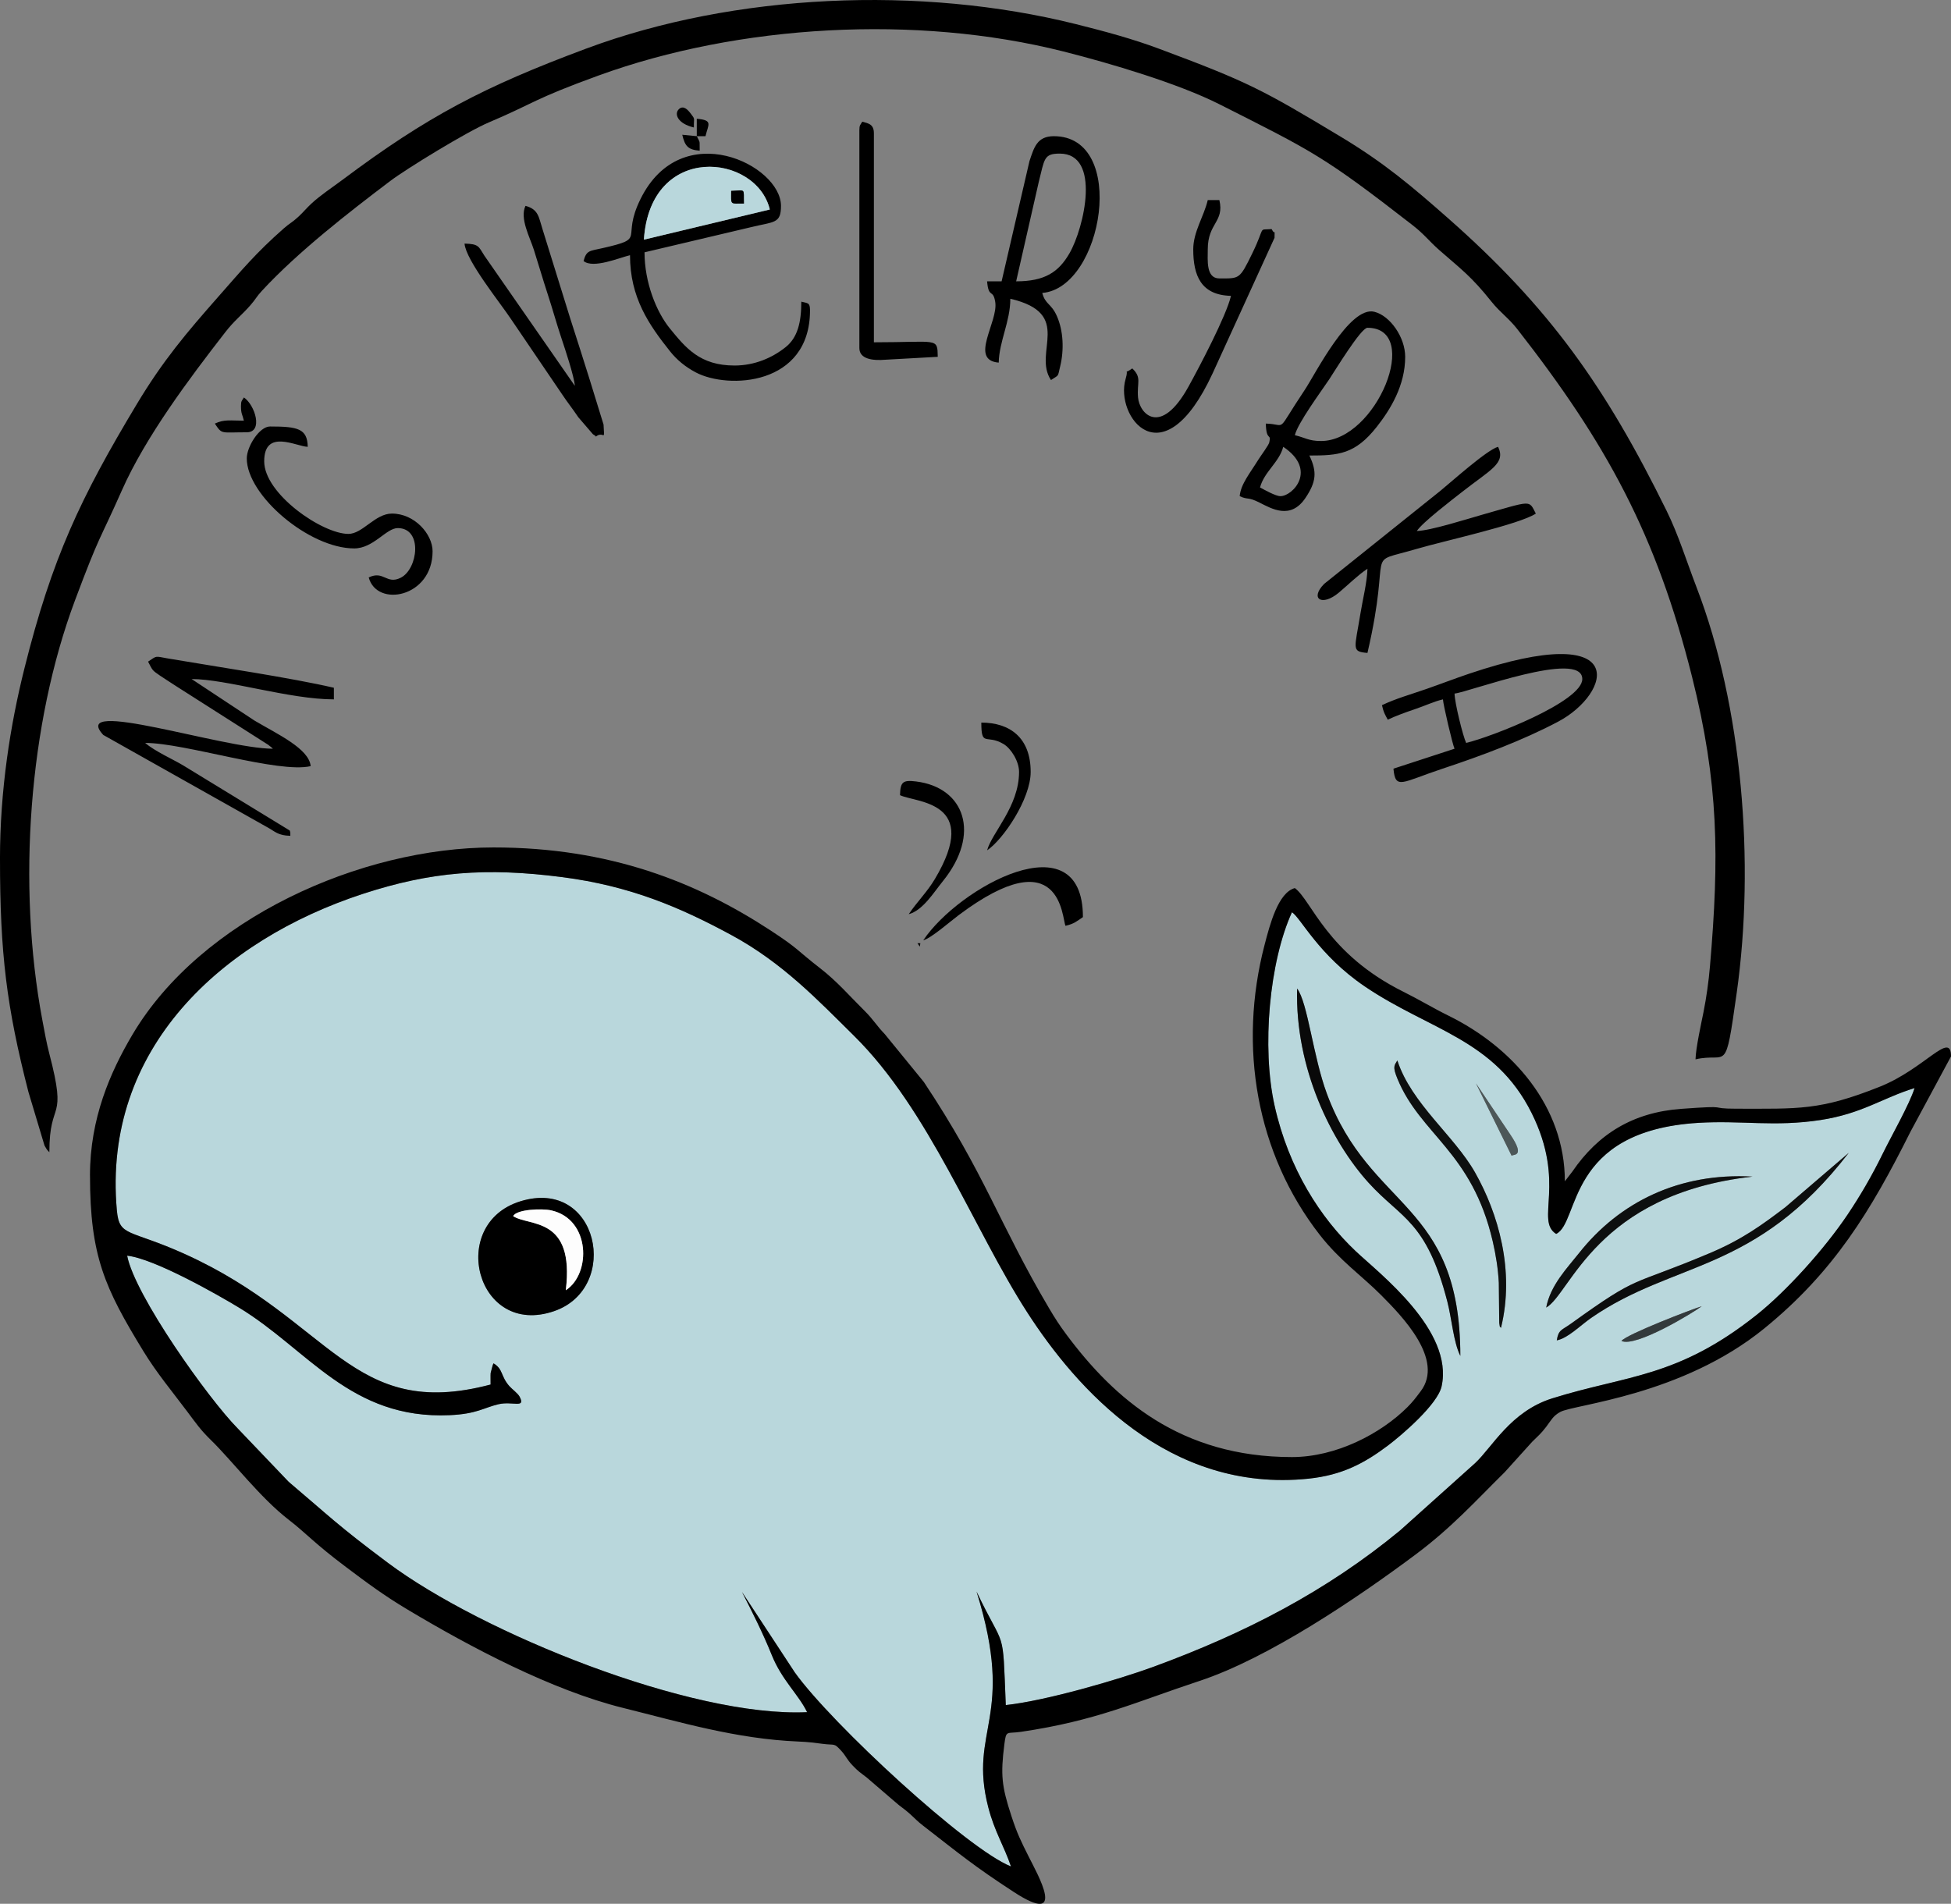 <svg xmlns="http://www.w3.org/2000/svg" xml:space="preserve" width="215.04" height="209.859" style="shape-rendering:geometricPrecision;text-rendering:geometricPrecision;image-rendering:optimizeQuality;fill-rule:evenodd;clip-rule:evenodd" viewBox="0 0 2184.97 2132.32"><rect x="0" y="0" width="2184.97" height="2132.32" fill="#808080" stroke="none"/><defs><style>.fil1{fill:#000}.fil4{fill:#0d0f0f}.fil0{fill:#b9d7dc}</style></defs><g id="Vrstva_x0020_1"><path class="fil0" d="M1815.89 1501.88c5.85-7.45 78.94-35.53 89.95-38.88-9.34 7.14-74.1 46.54-89.95 38.88zm-1233.11-156.4c87.49-27.01 112.96 97.12 37.8 123.02-87.04 30-119.69-97.74-37.8-123.02zm1148.85 119.01c4.69-25.11 23.73-44.49 36.54-60.71 45.4-57.53 112.63-90.58 194.51-85.94-175.19 19.68-203.68 131.2-231.05 146.66zm11.85 36.75c1.9-12.19 5.58-11.3 15.76-18.63 78.72-56.68 64.12-40.5 155.32-78.95 36.07-15.21 58.05-31.18 84.89-51.54l71.02-60.92c-104.46 135.35-195.39 120.44-288.45 184.87-12.34 8.54-25.98 22.7-38.54 25.17zm-50.57-206.8-39.96-81.07 38.49 57.4c17.31 25.54 3.16 21.71 1.47 23.67zM1681 1487.23c-1.65-2.49-.84 1.55-1.98-5.69l-.46-44.81c-.85-15.96-3.33-31.28-6.72-45.98-23.32-101.2-81.13-119.61-106.94-182.86-5.42-13.29-3.41-14.5.02-20.17 15.76 48.37 63.66 84.23 86.98 125.39 25.97 45.83 44.81 109.97 29.1 174.11zm-45.53 31.41c-7.63-15.08-9.59-41.55-14.57-60.85-23.45-90.74-51.5-92.65-88.02-132.89-41.72-45.97-82.7-128.49-80.2-217.73 12.11 16.33 17.7 75.76 33.41 118.04 48.59 130.8 149.25 120.1 149.37 293.42zm-1086.01 32.05c.03-2.45-.17-11.27.07-12.95l2.17-8.23c.2-.64.58-1.74 1.05-2.52 10.97 6.52 7.87 14.46 17.77 25.57 2.85 3.2 9.48 8.13 11.32 11.57 7.39 13.87-7.79 4.93-23.58 8.66-16.54 3.91-24.21 10.86-54.53 12.24-111.24 5.07-158.52-73.34-235.7-120.24-23.54-14.31-95.05-55.11-125.61-58.39 8.47 44.3 90.97 160.29 123.81 193.49l57.11 59.82c45.99 38.89 53.75 47.85 110.98 90.63 105.26 78.69 339.63 173.44 469.61 167.35-9.83-20.16-28.28-35.86-39.66-64.16-9.64-23.96-22.46-49.5-33.36-70.58l59.27 90.28c41.29 57.66 193.39 198.06 242.05 217.25-7.84-23.13-18.37-38.98-25.4-66.18-22.73-88.04 31.19-99.27-13.13-241.64 32.52 68.31 29.01 36.52 32.72 127.07 44.73-4.76 126.07-28.46 165.26-42.82 102.78-37.68 193.73-84.57 276.4-152.81l83.94-75.31c19.35-18.04 39.82-58 86.45-72.6 83.5-26.17 139.81-22.72 228.78-93.43 33.5-26.62 76.25-74.06 102.08-112.59 13.77-20.54 26.82-42.7 39.24-68.08 9.43-19.28 30.12-55.56 35.61-73.4-36.12 11.08-58.64 28.63-105.54 35.8-51.42 7.85-88.18.2-136.63 3.14-148.66 9.02-132.51 111.58-159.22 124.38-23.85-14.91 11.73-56.78-27.49-135.43-41.26-82.74-114.44-92.64-186.75-141.7-52.13-35.38-71.69-76.86-81.64-83.14-25.3 55.32-34.04 151.35-19.43 216.73 15.83 70.79 51.43 125.71 90.75 162.83 26.84 25.33 110.02 88.85 96.27 151.46-4.45 20.23-44.57 54.6-60.15 66.32-25.98 19.55-50.97 33.14-88.93 37.08-156.7 16.24-260.12-101.23-314.95-186.22-60.17-93.29-109.74-226.67-194.12-309.92-40.01-39.47-79.8-81.68-137.51-112.89-57-30.81-112.95-54.87-189.15-64.71-85.67-11.07-147.34-6.08-223.22 18.73-157.88 51.62-291.87 172.99-275.59 354.34 2.72 30.38 13.46 20.67 76.66 49.3 163.96 74.29 185.91 187.23 341.94 145.93z"/><path class="fil1" d="M549.45 1550.7c-156.02 41.3-177.97-71.64-341.94-145.93-63.19-28.63-73.93-18.92-76.66-49.3-16.28-181.35 117.71-302.72 275.59-354.34 75.88-24.81 137.55-29.8 223.22-18.73 76.21 9.85 132.15 33.9 189.15 64.71 57.72 31.2 97.5 73.41 137.51 112.89 84.38 83.25 133.95 216.63 194.12 309.92 54.83 85 158.25 202.47 314.95 186.22 37.96-3.94 62.95-17.53 88.93-37.08 15.58-11.72 55.7-46.08 60.15-66.32 13.75-62.62-69.43-126.13-96.27-151.46-39.32-37.12-74.93-92.04-90.75-162.83-14.62-65.38-5.87-161.41 19.43-216.73 9.95 6.28 29.51 47.76 81.64 83.14 72.31 49.07 145.49 58.97 186.75 141.7 39.22 78.65 3.64 120.52 27.49 135.43 26.72-12.79 10.56-115.35 159.22-124.38 48.46-2.94 85.21 4.72 136.63-3.14 46.91-7.16 69.42-24.72 105.54-35.8-5.5 17.84-26.18 54.12-35.61 73.4-12.42 25.38-25.47 47.54-39.24 68.08-25.83 38.53-68.58 85.96-102.08 112.59-88.97 70.71-145.27 67.27-228.78 93.43-46.62 14.61-67.1 54.57-86.45 72.6l-83.94 75.31c-82.67 68.23-173.62 115.13-276.4 152.81-39.18 14.36-120.53 38.06-165.26 42.82-3.71-90.54-.2-58.76-32.72-127.07 44.33 142.37-9.6 153.6 13.13 241.64 7.03 27.2 17.55 43.06 25.4 66.18-48.66-19.2-200.76-159.59-242.05-217.25l-59.27-90.28c10.9 21.09 23.72 46.62 33.36 70.58 11.38 28.3 29.82 44 39.66 64.16-129.98 6.08-364.35-88.66-469.61-167.35-57.23-42.78-64.99-51.74-110.98-90.63l-57.11-59.82c-32.84-33.2-115.34-149.19-123.81-193.49 30.56 3.28 102.07 44.08 125.61 58.39 77.18 46.89 124.46 125.3 235.7 120.24 30.32-1.38 37.99-8.33 54.53-12.24 15.8-3.73 30.98 5.21 23.58-8.66-1.84-3.44-8.47-8.37-11.32-11.57-9.9-11.11-6.8-19.06-17.77-25.57-.47.78-.86 1.88-1.05 2.52l-2.17 8.23c-.24 1.69-.03 10.5-.07 12.95zm-448.66-234.15c0 90.26 16.49 126 59.89 196.97 14.9 24.37 32.17 44.97 49.26 67.79 10.21 13.63 14.65 20.25 26.61 31.92 23.79 23.25 54.77 64.21 86.71 88.87 19.7 15.21 28.79 26.42 64.13 52.93 24.15 18.12 41.97 31.53 69.23 47.83 70.19 41.99 161.33 90.23 241.13 110.03 63.8 15.83 126.68 34.77 196.43 37.67 11.64.48 18.26 1.39 26.74 2.53 14.87 2 12.68-1.46 21.31 7.95 5.28 5.75 5.77 9.15 12.78 16.49 6.59 6.9 8.3 7.62 15.81 13.45l31.48 27.05c6.92 6.16 9.6 7.22 16.18 13.08 6.71 5.99 8.44 8.35 15.47 13.79 41.41 32.08 56.66 45.02 101.42 74.16 60.62 39.47 26.61-19.8 16.74-39.5-8.68-17.34-12.86-25.56-19.42-45.61-10.92-33.43-12.22-46.05-7.87-80.3 2.08-16.37 2.37-11.59 18.56-13.96 84.72-12.43 128.97-33.59 199.89-56.97 77.13-25.43 176.78-92.83 242.06-141.6 40.81-30.49 67.1-59.95 99.72-92.12l30.87-34.16c6.48-6.39 10-9.25 15.73-16.79 5.56-7.32 7.55-12.2 15.83-16.68 15.52-8.4 135.98-18.23 228.4-93.49 77.74-63.32 119.13-131.18 163.58-220.09l45.52-84.54c0-29.42-29.11 13.68-79.86 33.94-67.02 26.75-90.76 24.59-160.75 24.59-33.65 0-3.33-4.09-61.61.17-53.56 3.92-92.81 27.79-121.74 70.1l-8.49 11.02c0-83.95-58.56-150.1-130.04-185.35-18.13-8.94-31.87-17.51-51-27.04-85.57-42.61-102.56-102.24-121.35-116.01-18.68 4.99-27.94 40.73-33.91 63.63-29.72 113.95-9.22 233.57 61.76 324.71 22.6 29.03 47.14 45.79 68.89 67.67 23.47 23.6 70.94 72.19 44.17 107.59-5.45 7.21-8.65 11.59-14.79 17.73-29.67 29.66-79.76 55.96-129.38 55.96-124.73 0-198.93-65.12-252.73-137.45-7.7-10.35-12.59-17.96-19.36-29.41-56.18-95.08-71.11-149.43-140.16-253.27l-43.83-53.71c-9.29-9.56-12.59-16.13-22.67-26.1-17.12-16.93-30.42-32.67-49.82-47.72-26.93-20.9-23.37-21.26-55.35-42.19-82.54-54-180.17-92.95-310.23-92.95-148.85 0-327.88 80.02-404.57 209.96-24.52 41.55-47.38 93.16-47.38 157.46z"/><path class="fil1" d="M0 962.14c0 105.87 7.38 165.7 31.82 260.81l18.01 60.03c3.69 6.46 2.42 4.08 5.45 7.56 0-60.86 20.58-31.51-.06-110.49-3.11-11.92-5.22-23.82-7.82-37.7-28.31-150.93-15.25-331.56 36.65-470.08 28.33-75.62 26.4-64.27 52.47-123.1 26.68-60.2 75.6-125.36 115.67-176.95 10.54-13.57 17.75-18.41 28.22-30.31 6.11-6.94 6.5-9.26 12.99-16.28 40.12-43.37 96.79-87.49 143.68-122.94 18.38-13.89 85.96-55.23 110.1-65.47 52.09-22.1 48.89-25.63 123-52.59 157.46-57.28 356.04-68.56 520.52-27.05 53.04 13.39 128.82 35.9 174.93 59.18 104.89 52.97 116.51 57.88 216 135.16 13.57 10.54 18.41 17.74 30.31 28.22 24.39 21.48 35.31 28.74 58.83 58.22 9.09 11.39 18.88 17.97 28.39 30.14 99.87 127.8 155.83 230.13 195.79 389.47 29.94 119.39 30.58 202.02 20.07 324.4-1.47 17.12-3.92 34.57-7.24 51.28-2.33 11.74-8.64 40-8.92 52.85 36.25-8.44 32.88 19.21 46.09-74.21 20.7-146.23 6.11-321.62-44.71-453.91-11.69-30.44-20.49-59.34-33.85-86.45-68.37-138.8-130.94-227.31-244.7-327.56-40.78-35.94-71.79-62.16-120.13-91.22-88.28-53.07-103.86-61.43-203.74-98.65-29.12-10.85-58.73-18.94-92.84-27.47C1031.08-16.44 822.9-7.59 656.3 54.5c-114.16 42.54-177.87 75.81-272.63 146.81-10.87 8.15-24.88 17.35-35 26.78-5.68 5.29-8.86 9.44-14.55 14.71-7.02 6.5-9.33 6.88-16.28 12.99-31.36 27.62-46.98 46.59-73.21 76.36-35.94 40.78-62.16 71.79-91.21 120.13C89.97 557.83 58.21 625.22 27.3 748.85 11.48 812.12-.02 884.88-.02 962.14z"/><path class="fil1" d="m214.6 760.55-6.99-1.79 6.99 1.79zm52.02-71.53zm-52.02 71.53 52.02-71.53zm-52.02 71.53c44.41 0 149.13 34.44 185.33 26.01-1.62-19.45-37.24-35.87-62.82-50.98l-70.49-46.56c38.97 0 109.54 22.76 159.32 22.76V770.3c-47.59-11.09-131.15-23.51-185.52-32.75-15.27-2.59-11.94-3.63-22.57 3.49 5.2 9.83 4.12 9.36 13.49 15.77 6.44 4.41 10.68 6.84 17.72 11.55l103.28 65.8c5.68 4.39 2.35 1.84 5.32 4.43-55.83 0-228.85-57.93-189.98-15.43l183.45 103.25c9.13 4.89 11.89 9.41 26.04 9.72-.08-3.59.29-3.06-.61-5.88l-119.06-72.78c-11.41-6.93-32.02-15.94-42.9-25.38zM721.12 268.4c7.18-109.37 126.06-96.38 141.01-33.76L721.12 268.4zm-67.58 23.94c10.71 8.94 40.43-3.8 52.02-6.51 0 47.37 20.98 77.71 44.99 107.83 7.58 9.5 17.03 17.27 28.62 23.41 36.29 19.21 127.98 15.02 127.98-69.46 0-8.99-2.51-7.82-9.75-9.75 0 23.05-4.08 40.14-17.43 50.85-15.15 12.15-34.97 20.69-57.35 20.69-38.73 0-54.61-19.72-72.36-41.44-15.35-18.78-28.44-51.88-28.44-85.36l118.36-27.96c26.84-6.6 34.46-3.81 34.46-24.07 0-45.84-111.34-100.8-157.29-7.72-22.64 45.85 8.19 43.47-42.49 55.05-14.48 3.31-18.05 2.2-21.32 14.45zM633.65 1445.1c10.15-83.33-41.43-71.18-58.97-83.04 3.8-7.59 32.04-8.8 42.7-6.41 44.06 9.87 44.83 71 16.26 89.44zm-50.86-99.62c-81.9 25.29-49.24 153.02 37.8 123.02 75.17-25.9 49.69-150.04-37.8-123.02zM1138.01 315.1l25.3-111.26c6.55-25.83 5.52-31.81 23.47-31.81 46.67 0 27.44 83.12 10.92 111.71-12.18 21.08-27.65 31.35-59.69 31.35zm-16.26 0h-16.26c1.64 19.75 6.68 7.86 9.11 23.15 3.55 22.28-29.56 65.11 3.89 67.89.53-23.93 13-46.05 13-71.53 71.52 16.66 24.75 60.02 45.52 91.04 9.48-6.35 7.24-2.71 10.38-15.63 4.36-18.02 3.58-39.44-3.76-56.01-6.42-14.48-12.83-12.63-16.37-25.9 68.18-5.67 96.14-175.58 13-175.58-18.96 0-22.22 12.76-27.34 27.93l-31.19 134.64zM1433.89 555.71c-5.38 0-18.26-7.37-22.76-9.75 4.72-17.7 21.29-27.83 26.01-45.52 38.52 25.8 10.73 55.28-3.25 55.28zm45.52-61.78c-13.99 0-17.63-3.79-29.26-6.5 3.12-13.4 29.47-49.14 38.38-62.42 6.02-8.98 35.6-57.88 42.91-57.88 61.51 0 10.26 126.81-52.02 126.81zm-61.78-19.51c.46 20.6 6.29 10.04 3.87 21.04-.72 3.27-9.5 14.92-12.24 19.35-9.37 15.15-19.78 27.58-20.89 40.9 9.23 4.43 8.7.4 22.1 7.16 13.68 6.9 34.92 19.57 51.49-5.09 12.1-18 13.28-29.16 4.44-47.59 32.62 0 51.15-1.34 75.34-31.96 15.47-19.59 31.96-46.53 31.96-78.59 0-21.82-16.77-45.93-34.47-50.43-27.88-7.08-66.34 70.06-78.02 87.5-33.76 50.42-18.71 38.26-43.58 37.71zM1641.98 832.08c-3.51-7.32-12.76-44.41-13-55.28 14.93-1.24 143.06-49.82 143.06-16.26 0 25.31-102.52 65.12-130.06 71.53zm-94.29-42.27c1.99 8.55 2.96 9.55 6.5 16.26 8.51-4.08 20.04-8.3 30.46-11.81 11.54-3.89 21.56-8.68 31.32-10.95.59 7.09 10.81 50.69 13.01 55.27l-68.42 22.34c2.15 24.19 9.41 15.12 55 .01 42.82-14.18 89.67-31.61 129.42-52.66 59.75-31.64 82.96-115.13-99.34-53.82-16.19 5.45-30.91 11.17-47.92 17.11-18.03 6.3-34.6 10.85-50.03 18.25zM1586.71 594.73l-6.34 3.74 6.34-3.74zm0 0c6.62-9.88 39.3-34.78 50.62-43.68 31.97-25.11 49.34-32.03 40.42-50.62-12.38 3.31-52.22 39.18-64.57 49.24l-130.21 104.28c-16.45 16.66-2.6 25.8 16.51 9.74 10.35-8.7 21.21-19.5 31.96-26.69-.33 14.92-5.29 34.24-7.93 50.6-6.34 39.34-10.38 42.17 7.93 43.69 28.57-122.62-6.31-98.33 55.66-116.66 28.47-8.42 114.85-27.3 132.92-39.41-8.14-15.38-3.31-14.85-60.4 1.37-16.55 4.7-57.7 17.8-72.9 18.14zM643.79 432.15zm0 0zm0 0-101.31-145.8c-6.56-10.25-6.04-13.16-22.25-13.52 1.57 18.87 39.98 66.33 52.04 84.52l56.54 83.27c7.05 10.62 11.97 16.44 18.84 26.68l16.4 19.05c7.03 4.12.44 3.42 5.75 1.07 7.09-2.86 7.29 6.77 6.13-11.9l-16.27-52.74c-6.8-21.36-13.75-43.83-21.19-66.6l-30.81-99.25c-4.4-13.67-4.39-22.43-19.15-26.37-6.7 13.96 4.86 34.96 9.37 49.16 5.59 17.6 9.69 31.91 15.45 49.57 5.93 18.14 9.53 31.77 15.46 49.57 4.16 12.51 14.06 41.99 14.99 53.28zM1336.34 279.33c0 29.32 8.68 51.28 42.27 52.02-5.22 22.43-35.63 80.06-47.7 101.86-31.13 56.19-54.82 30.3-56.39 11.99-1.45-16.89 4.55-22.13-6.46-32.57-11.03 8.08-3.22-2.58-7.51 12-12.16 41.32 41.44 114.61 97.52-6.52l69.31-151.79c0-12.43 1-1.18-3.25-9.75-15.85 1.32-6.31-4.3-21.64 27.13-14.36 29.44-14.24 28.15-36.89 28.15-15.18 0-13-20.58-13-32.52 0-29.83 18.78-30.51 13-55.27h-13c-4.28 18.37-16.26 35.42-16.26 55.27zM276.37 513.44c0 41.43 69.84 100.8 120.3 100.8 21.59 0 35.83-22.76 48.77-22.76 28.37 0 22.6 46.05 3.3 55.62-16.05 7.96-18.88-8.48-35.81-.35 9.11 34.11 71.53 22.42 71.53-29.26 0-19.2-20.1-42.27-45.52-42.27-18.94 0-32.8 22.76-48.77 22.76-29.26 0-94.29-44.82-94.29-81.28 0-37.07 36.06-16.54 48.77-16.26-.45-20.35-11.02-22.76-42.27-22.76-11.89 0-26.01 22.5-26.01 35.76z"/><path class="fil0" d="M818.86 213.8c17.08-.84 13.72-3.05 14.29 14.19-16.09-.08-14.26 2.08-14.29-14.19zm-97.74 54.61 141.01-33.76c-14.95-62.62-133.83-75.61-141.01 33.76z"/><path class="fil1" d="M962.43 146.03v243.86c0 12.41 15.18 14.18 28.9 13.02l58.89-3.27c-.49-21.99.73-16.26-71.53-16.26v-234.1c0-9.88-5.64-11.04-13.01-13-2.23 3.96-3.25 3.48-3.25 9.75z"/><path d="M1635.46 1518.65c-.12-173.32-100.78-162.63-149.37-293.42-15.71-42.28-21.3-101.71-33.41-118.04-2.5 89.24 38.47 171.75 80.2 217.73 36.52 40.23 64.57 42.15 88.02 132.89 4.98 19.3 6.94 45.77 14.57 60.85z" style="fill:#090909"/><path d="M1743.48 1501.24c12.57-2.47 26.2-16.63 38.54-25.17 93.06-64.44 183.99-49.52 288.45-184.87l-71.02 60.92c-26.84 20.37-48.82 36.33-84.89 51.54-91.2 38.45-76.59 22.27-155.32 78.95-10.18 7.33-13.86 6.44-15.76 18.63z" style="fill:#0c0d0d"/><path class="fil1" d="M1033.96 1053.18c8.91-2.38 30.29-21.18 39.91-28.37 115.03-86.06 115.37 3.69 119.41 12.12 9.94-2.32 12.5-5.06 19.51-9.75 0-110.02-138.93-33.58-178.83 26.01z"/><path class="fil4" d="M1681 1487.24c15.71-64.14-3.13-128.29-29.1-174.11-23.33-41.16-71.23-77.02-86.98-125.39-3.43 5.67-5.44 6.88-.02 20.17 25.8 63.25 83.62 81.66 106.94 182.86 3.39 14.7 5.87 30.02 6.72 45.98l.46 44.81c1.14 7.24.33 3.2 1.98 5.69z"/><path class="fil1" d="M1007.95 890.61c17.86 8.57 91.46 6.27 38.89 94.16-8.79 14.69-19.79 25.2-29.13 39.15 15.76-4.21 28.04-24.42 38.04-36.74 43.36-53.43 24.41-105.2-29.76-111.92-14.82-1.84-17.7.43-18.04 15.35z"/><path class="fil4" d="M1731.64 1464.49c27.37-15.45 55.86-126.98 231.05-146.66-81.88-4.64-149.11 28.41-194.51 85.94-12.81 16.23-31.84 35.61-36.54 60.71z"/><path d="M574.68 1362.07c17.53 11.86 69.12-.29 58.97 83.04 28.56-18.44 27.8-79.57-16.26-89.44-10.67-2.39-38.91-1.19-42.7 6.41z" style="fill:#fdfdfd"/><path class="fil1" d="M1141.26 864.59c0 38.74-30.48 68.01-35.76 87.79 18.07-12.1 48.77-57.61 48.77-87.79 0-38.36-23.3-55.27-55.27-55.27 0 27.85 5.58 12.62 24.82 23.95 8.34 4.92 17.45 19.25 17.45 31.32zM269.87 454.91c0 8.78 1.56 8.97 3.25 16.26-14.79 0-22.02-1.78-32.52 3.25 8.31 12.4 6.18 9.75 35.77 9.75 18.7 0 9.27-30.63-3.25-39.02-2.23 3.97-3.25 3.48-3.25 9.75z"/><path d="M1815.89 1501.88c15.85 7.66 80.61-31.73 89.95-38.88-11.01 3.35-84.1 31.43-89.95 38.88z" style="fill:#333a3c"/><path d="M1692.91 1294.45c1.69-1.96 15.84 1.87-1.47-23.67l-38.49-57.4 39.96 81.07z" style="fill:#4c5758"/><path class="fil1" d="M777.1 142.77c-.26-11.87 1.92-8.34-3.81-15.91-2.9-3.82-8.05-9.54-13.15-4.44-5.34 5.35-1 16.16 16.96 20.35zM780.35 152.53l-16.26-1.62c2.98 12.79 6.43 16.79 19.51 17.88-.28-12.78.89-7.63-3.25-16.26zM780.35 152.53h9.75c3.07-13.18 8.86-17.96-9.75-19.51v19.51zM833.14 227.99c-.57-17.24 2.8-15.03-14.29-14.19.02 16.27-1.8 14.11 14.29 14.19zM1030.71 1056.43h-3.25l2.71 3.79zM1033.96 1053.18l-3.25 3.25z"/></g></svg>